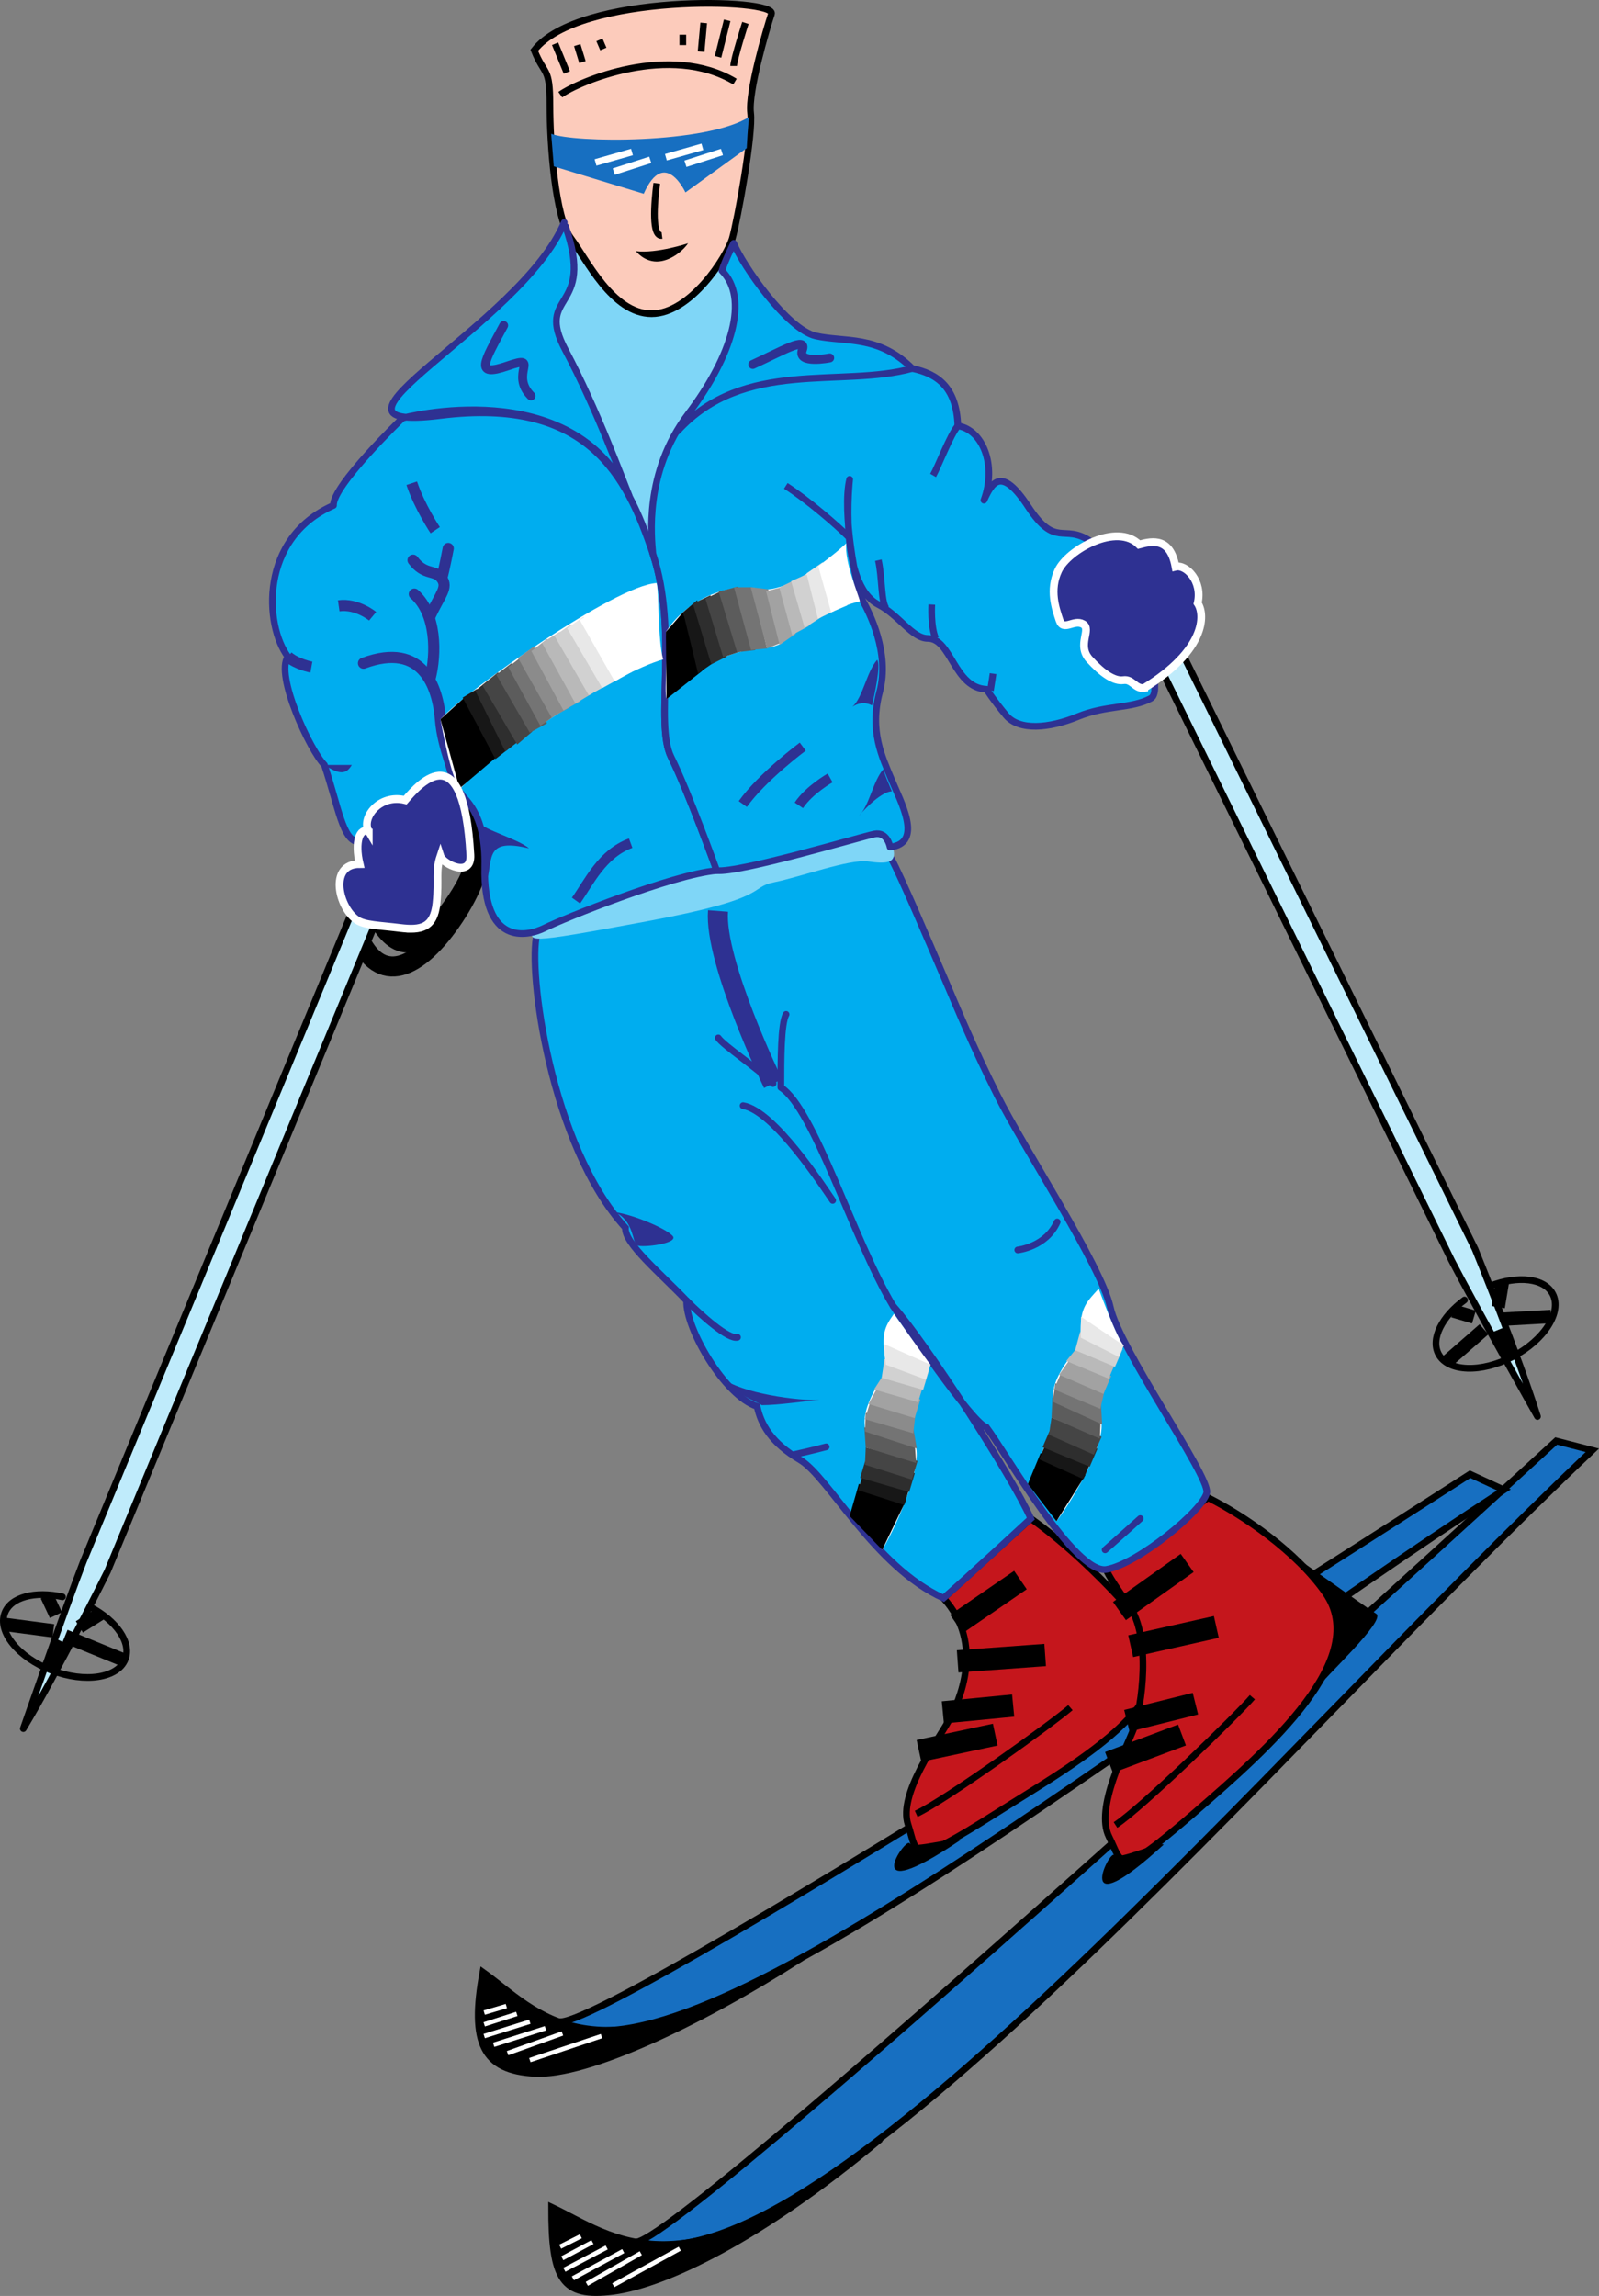 <svg xmlns="http://www.w3.org/2000/svg" width="143.534" height="205.995"><rect width="100%" height="100%" fill="#808080" stroke="none"/><path fill="none" stroke="#000" stroke-width="1.8" d="M40.469 72.96c3.746.585 3.277 5.03 0 9.71-3.277 4.68-6.668 5.735-8.539.82"/><path fill="none" stroke="#000" stroke-width="1.8" d="M33.684 81.967c1.168 1.988 3.07 5.168 7.254-1.05 4.797-7.137-1.172-7.372-1.172-7.372"/><path fill="#176fc1" d="M142.934 130.123c-29.106 27.547-69.031 75.403-85.711 71.02 5.898-1.555 82.469-71.856 82.469-71.856l3.242.836"/><path fill="none" stroke="#000" stroke-width=".6" d="M142.934 130.123c-29.106 27.547-69.031 75.403-85.711 71.02 5.898-1.555 82.469-71.856 82.469-71.856zm0 0"/><path d="M78.903 192.026c-10.625 8.875-19.2 12.945-23.844 13.554-4.649.61-5.559-1.129-5.543-7.55 5.465 2.57 11.637 8.37 29.387-6.004"/><path fill="none" stroke="#000" stroke-width=".6" d="M78.903 192.026c-10.625 8.875-19.2 12.945-23.844 13.554-4.649.61-5.559-1.129-5.543-7.55 5.465 2.57 11.637 8.37 29.387-6.004zm0 0"/><path fill="none" stroke="#fff" stroke-width=".4" d="m50.285 201.576 1.852-.933m-1.664 1.969 2.71-1.446m-2.523 2.481 3.801-2m-3.035 2.765 4.52-2.441m-3.27 2.941 4.848-2.754m-2.473 2.879 5.969-3.28"/><path fill="#176fc1" d="M135 133.674c-33.578 21.879-72.847 53.977-84.633 47.719 6.086-.469 81.59-49.125 81.59-49.125l3.043 1.406"/><path fill="none" stroke="#000" stroke-width=".6" d="M135 133.674c-33.578 21.879-72.847 53.977-84.633 47.719 6.086-.469 81.59-49.125 81.59-49.125zm0 0"/><path fill="#c5161c" d="m84.692 143.385 7.84-7.137c2.996 2.102 6.82 5.696 9.71 9.125 5.614 6.668-5.19 12.48-12.902 17.36-7.71 4.882-6.941 3.695-7.832.957-.894-2.735 2.664-7.528 3.633-9.274.973-1.746 3.293-6.937-.45-11.031"/><path fill="none" stroke="#000" stroke-linecap="round" stroke-linejoin="round" stroke-width=".6" d="m84.692 143.385 7.84-7.137c2.996 2.102 6.82 5.696 9.71 9.125 5.614 6.668-5.19 12.48-12.902 17.36-7.71 4.882-6.941 3.695-7.832.957-.894-2.735 2.664-7.528 3.633-9.274.973-1.746 3.293-6.937-.45-11.031zm0 0"/><path fill="#7fd6f7" d="M57.903 51.432h3.039s7.605-20.008 4.914-29.602c-.633-2.265-12.399-6.668-15.207-1.87-2.809 4.796-1.989 21.995 7.254 31.472"/><path fill="#fccbbb" d="M47.957 4.514c.938 2.34 1.407 1.406 1.407 4.914 0 3.512.464 10.062 1.87 11.934 1.403 1.875 3.743 6.785 7.255 6.785 3.507 0 6.785-5.145 7.253-6.785.465-1.637 1.872-9.36 1.637-11.23-.234-1.872 1.403-7.49 1.871-8.892.469-1.406-17.316-1.875-21.293 3.274"/><path fill="none" stroke="#000" stroke-width=".6" d="M47.957 4.514c.938 2.34 1.407 1.406 1.407 4.914 0 3.512.464 10.062 1.87 11.934 1.403 1.875 3.743 6.785 7.255 6.785 3.507 0 6.785-5.145 7.253-6.785.465-1.637 1.872-9.36 1.637-11.23-.234-1.872 1.403-7.49 1.871-8.892.469-1.406-17.316-1.875-21.293 3.274zm0 0"/><path fill="none" stroke="#000" stroke-width=".6" d="M50.297 8.494c1.637-1.171 9.828-4.683 15.676-1.171M49.828 3.928l1.055 2.574m.934-2.457.468 1.524m1.524-1.989.351.817m7.133-1.285v.933m1.875-1.988-.234 2.574m2.34-2.808-.82 3.277m2.456-3.043s-1.054 3.277-1.054 3.863"/><path fill="#176fc1" d="M49.477 12.002c1.992.82 13.922.938 17.785-1.52-.117.47-.234 2.81-.234 2.81l-5.5 3.976s-1.871-4.094-3.743.117l-8.074-2.457-.234-2.926"/><path fill="none" stroke="#fff" stroke-width=".6" d="m53.457 14.576 3.274-.937m-1.637 1.758 3.277-1.055m1.403-.234 3.277-.934m-1.523 1.52 3.277-1.055"/><path fill="#c5161c" d="M108.442 134.373c3.277 1.64 7.957 4.867 10.53 8.543 4.095 5.848-4.913 13.805-11.815 19.774-6.907 5.965-6.32 4.68-7.606 2.105-1.289-2.574 1.52-7.84 2.223-9.71.699-1.872 1.636-8.192-.469-11.118-2.106-2.922-1.988-3.156-1.988-3.156l9.125-6.438"/><path fill="none" stroke="#000" stroke-linecap="round" stroke-linejoin="round" stroke-width=".6" d="M108.442 134.373c3.277 1.64 7.957 4.867 10.53 8.543 4.095 5.848-4.913 13.805-11.815 19.774-6.907 5.965-6.32 4.68-7.606 2.105-1.289-2.574 1.52-7.84 2.223-9.71.699-1.872 1.636-8.192-.469-11.118-2.105-2.922-1.988-3.156-1.988-3.156zm0 0"/><path fill="#00adef" d="M48.192 83.838c-.82 3.16 1.203 18.922 7.953 26.32-.117 1.403 3.16 4.094 5.496 6.551-.117 2.457 3.394 8.54 6.32 9.477.348 1.637 1.285 3.273 3.86 4.797 2.574 1.52 6.668 9.593 12.87 12.402 1.637-1.406 7.84-7.137 7.84-7.137-1.64-3.746-9.457-15.824-12.382-19.101.933 1.402 7.117 10.558 8.402 10.91 1.754 2.34 7.957 13.223 10.766 12.754 2.808-.469 8.773-5.383 9.007-6.903.235-1.523-7.84-12.87-8.656-16.617-.82-3.742-7.84-14.41-10.14-19.015-2.25-4.5-3.575-7.758-4.75-10.5-1.5-3.5-3.887-9.118-4.762-10.723-.703-1.285-16.73 1.406-31.824 6.785"/><path fill="none" stroke="#2e3192" stroke-width=".6" d="M48.192 83.838c-.82 3.16 1.203 18.922 7.953 26.32-.117 1.403 3.16 4.094 5.496 6.551-.117 2.457 3.394 8.54 6.32 9.477.348 1.637 1.285 3.273 3.86 4.797 2.574 1.52 6.668 9.593 12.87 12.402 1.637-1.406 7.84-7.137 7.84-7.137-1.64-3.746-9.456-15.824-12.382-19.101.933 1.402 7.117 10.558 8.402 10.91 1.754 2.34 7.957 13.223 10.766 12.754 2.808-.469 8.773-5.383 9.008-6.903.234-1.523-7.84-12.87-8.657-16.617-.82-3.742-7.84-14.41-10.14-19.015-2.25-4.5-3.575-7.758-4.75-10.5-1.5-3.5-3.887-9.118-4.762-10.723-.703-1.285-16.73 1.406-31.824 6.785zm0 0"/><path fill="#7fd6f7" d="M47.957 83.139c-.468 1.402-1.23 1.625 10.063-.469 11.347-2.105 9.125-3.043 11.465-3.512 2.34-.468 6.785-2.105 8.425-1.87 1.637.234 2.34.117 2.34-.704 0-.816-1.172-3.156-1.172-3.156s-29.132 6.434-31.12 9.71"/><path fill="#00adef" stroke="#2e3192" stroke-linecap="round" stroke-linejoin="round" stroke-width=".6" d="M50.766 20.31c2.691 7.723-2.809 5.848 0 11.114 2.809 5.266 5.148 11.7 5.734 13.106-5.148-11.118-20.36-7.02-20.36-7.02s-6.315 6.082-6.202 7.836c-6.668 2.926-6.2 10.766-4.094 13.574-1.168 1.637 1.988 8.422 3.277 9.711 1.286 3.86 1.637 6.785 3.043 6.902 1.403.118 9.125-4.796 9.243-4.328.117.465 2.222 1.52 2.105 6.551-.164 7.05 3.742 6.317 5.383 5.5 1.637-.82 11.465-4.797 15.441-5.148 0 0-2.574-7.137-4.094-10.18-1.523-3.043.7-11.23-1.64-18.254-2.336-7.016-5.848-14.039-19.067-12.398C26.313 38.912 46.79 29.2 50.65 19.959"/><path fill="#00adef" d="M65.856 21.83c.82 1.989 4.8 7.723 7.37 8.309 2.575.582 5.618-.117 8.661 2.922 2.223.469 3.977 1.64 4.094 5.148 2.222.352 3.511 3.512 2.34 6.668.703-1.52 1.523-3.156 3.98.586 2.457 3.746 3.156 1.524 5.496 3.043 2.34 1.52 7.254 13.219 5.5 14.156-1.754.938-3.976.586-6.55 1.637-2.575 1.055-5.266 1.29-6.438-.117-1.168-1.402-1.754-2.34-1.754-2.34-2.926-.117-3.156-4.562-5.266-4.562-1.402 0-2.57-2.075-4.445-3.04-3.625-1.875-2.574-11.234-2.574-11.234-.703 2.809.586 9.828 1.172 10.883.582 1.05 2.457 4.68 1.52 8.187-.938 3.512.234 5.852 1.054 7.84.816 1.989 2.922 5.735-.117 6.086 0 0-.235-1.406-1.407-1.172-1.168.235-12.168 3.512-14.156 3.278 0 0-2.574-7.137-4.094-10.18-1.523-3.043.7-11.23-1.64-18.254-.113-1.402-.817-7.25 3.16-12.516 3.98-5.265 5.5-10.414 3.043-12.87.234-.821 1.05-2.458 1.05-2.458"/><path fill="none" stroke="#2e3192" stroke-linecap="round" stroke-linejoin="round" stroke-width=".6" d="M65.856 21.83c.82 1.989 4.8 7.723 7.37 8.309 2.575.582 5.618-.117 8.661 2.922 2.223.469 3.977 1.64 4.094 5.148 2.222.352 3.511 3.512 2.34 6.668.703-1.52 1.523-3.156 3.98.586 2.457 3.746 3.156 1.524 5.496 3.043 2.34 1.52 7.254 13.219 5.5 14.156-1.754.938-3.976.586-6.55 1.637-2.575 1.055-5.266 1.29-6.438-.117-1.168-1.402-1.754-2.34-1.754-2.34-2.926-.117-3.156-4.562-5.266-4.562-1.402 0-2.57-2.075-4.445-3.04-3.625-1.875-2.574-11.234-2.574-11.234-.703 2.809.586 9.828 1.172 10.883.582 1.05 2.457 4.68 1.52 8.187-.938 3.512.234 5.852 1.054 7.84.816 1.989 2.922 5.735-.117 6.086 0 0-.235-1.406-1.407-1.172-1.167.235-12.167 3.512-14.156 3.278 0 0-2.574-7.137-4.094-10.18-1.523-3.043.7-11.23-1.64-18.254-.113-1.402-.817-7.25 3.16-12.516 3.98-5.265 5.5-10.414 3.043-12.87.234-.821 1.05-2.458 1.05-2.458zm0 0"/><path fill="none" stroke="#2e3192" stroke-linecap="round" stroke-linejoin="round" stroke-width=".6" d="M60.828 38.678c5.965-6.55 14.739-3.86 21.059-5.617"/><path fill="none" stroke="#2e3192" stroke-linecap="round" stroke-linejoin="round" stroke-width=".8" d="M67.575 32.698c2.574-1.172 4.914-2.575 4.445-1.29-.465 1.29 2.457.704 2.457.704"/><path fill="#fff" stroke="#2e3192" stroke-width=".6" d="M76.153 48.155c-1.051-1.055-3.625-3.278-5.614-4.563M85.98 38.21c-.698.82-1.753 3.628-2.222 4.448m.234 14.622c-.468-1.051-.351-3.04-.351-3.04m5.266 7.72c.117-.7.234-1.52.234-1.52"/><path fill="none" stroke="#2e3192" stroke-width=".9" d="M66.676 72.139c1.754-2.457 5.383-5.149 5.383-5.149m-.352 5.266c.938-1.402 2.809-2.457 2.809-2.457"/><path fill="#2e3192" d="M76.516 63.412c.992-.644 1.754-.117 1.754-.117.234-.937.82-3.629.469-4.094-.938 1.051-1.286 3.391-2.223 4.211m.558 9.813c2.047-2.34 2.985-2.223 2.985-2.223-.352-.879-.527-1.172-.762-1.988-.937 1.05-1.289 3.39-2.223 4.21"/><path fill="#bfebfb" d="m132.414 112.084-28.07-57.12-2.098 1.03 28.07 57.125c2.094 4.043 7.696 13.97 7.696 13.97-1.766-5.61-5.598-15.005-5.598-15.005"/><path fill="none" stroke="#000" stroke-linecap="round" stroke-linejoin="round" stroke-width=".6" d="m132.414 112.084-28.07-57.12-2.098 1.03 28.07 57.125c2.094 4.043 7.696 13.97 7.696 13.97-1.766-5.61-5.598-15.005-5.598-15.005zm0 0"/><path fill="#2e3192" d="M102.711 61.725c-.816.117-1.05-.817-1.87-.7-.821.118-1.872-.585-3.044-1.87-1.168-1.29.235-2.692-.582-3.16-.82-.47-1.758.703-2.11-.352-.347-1.055-.933-2.692-.113-4.445.88-1.887 5.262-4.329 7.254-2.34 1.286-.352 2.805-.586 3.274 1.988.937-.234 2.457 1.285 1.988 3.277.703 1.051.703 4.211-4.797 7.602"/><path fill="none" stroke="#fff" stroke-width=".7" d="M102.711 61.725c-.816.117-1.05-.817-1.87-.7-.821.118-1.872-.585-3.044-1.87-1.168-1.29.235-2.692-.582-3.16-.82-.47-1.758.703-2.11-.352-.347-1.055-.933-2.692-.113-4.445.88-1.887 5.262-4.329 7.254-2.34 1.286-.352 2.805-.586 3.274 1.988.937-.234 2.457 1.285 1.988 3.277.703 1.051.703 4.211-4.797 7.602zm0 0"/><path fill="#bfebfb" d="m9.653 140.979 24.32-58.82-2.16-.895-24.324 58.82c-1.653 4.246-5.395 15.008-5.395 15.008 3.043-5.031 7.559-14.113 7.559-14.113"/><path fill="none" stroke="#000" stroke-linecap="round" stroke-linejoin="round" stroke-width=".6" d="m9.653 140.979 24.32-58.82-2.16-.895-24.324 58.82c-1.653 4.246-5.395 15.008-5.395 15.008 3.043-5.031 7.559-14.113 7.559-14.113zm0 0"/><path fill="none" stroke="#2e3192" stroke-width=".9" d="M56.614 75.65c-2.57.934-3.743 3.508-4.91 5.15"/><path stroke="#2e3192" d="M36.961 43.358c.7 2.105 2.106 4.21 2.106 4.21m-8.66 6.786c1.64-.23 3.043.937 3.043.937m-7.606 3.629c.82.7 2.106.934 2.106.934"/><path fill="#2e3192" d="M29.121 68.631c1.403.934 1.989.817 2.457 0"/><path fill="none" stroke="#2e3192" stroke-linecap="round" stroke-linejoin="round" d="M40.938 70.97c0-1.757-1.172-3.628-1.403-6.437-.234-2.808-1.523-7.02-6.906-5.03"/><path fill="none" stroke="#2e3192" stroke-linecap="round" stroke-linejoin="round" d="M38.598 60.908c.586-2.222.586-5.851-1.406-7.605"/><path fill="none" stroke="#2e3192" stroke-linecap="round" stroke-linejoin="round" d="M38.598 55.291c.937-1.988 1.637-2.574 1.05-3.394-.581-.817-1.519-.23-2.57-1.637m2.571 1.637c.234-.817.586-2.688.586-2.688"/><path fill="#2e3192" d="M43.746 78.924c.47-1.988-.117-3.742 3.743-2.805-.934-.82-3.977-1.64-4.563-2.34.469.7.82 5.145.82 5.145"/><path fill="none" stroke="#2e3192" stroke-width=".6" d="M78.844 50.26c.352 1.523.234 3.746.703 4.328"/><path fill="none" stroke="#2e3192" stroke-linecap="round" stroke-linejoin="round" stroke-width=".6" d="M66.703 99.201c2.805.47 7.223 7.329 8.043 8.5M70.563 91.01c-.469.82-.469 4.098-.469 6.555 3.043 1.988 6.426 13.496 10.055 19.582m14.75-7.512c-1 2.25-3.54 2.512-3.54 2.512M61.64 116.71c1.29 1.288 3.747 3.507 4.563 3.273m5.032 10.531c1.64-.352 2.925-.703 2.925-.703m25.04 9.242c.816-.7 3.156-2.805 3.156-2.805M69.395 97.22c-1.406-1.401-4.45-3.401-4.918-4.1"/><path fill="none" stroke="#2e3192" stroke-width="1.8" d="M64.453 81.733c-.351 4.562 4.942 15.488 4.942 15.488"/><path fill="#2e3192" d="M55.207 108.752c1.64.235 4.446 1.406 5.149 2.11.703.699-2.692 1.109-3.157.875-.468-.235-.253-2.157-1.992-2.985m13.173 17.321c1.523 0 3.792-.356 5.194-.473-1.753.117-7.136-.586-8.773-1.988 1.328 1.586 3.113 2.109 3.578 2.46"/><path fill="none" stroke="#000" stroke-linecap="round" stroke-linejoin="round" stroke-width=".6" d="M5.606 143.268c-2.453-.54-4.63.012-5.176 1.45-.656 1.706 1.238 4.015 4.227 5.16 2.984 1.14 5.937.683 6.59-1.024.57-1.492-.805-3.45-3.16-4.68"/><path fill="none" stroke="#000" stroke-width="1.2" d="m10.985 148.893-5.149-2.106m-1.519 2.805 1.172-2.34M.34 145.733l4.445.586m-.585-3.161.82 1.754m3.976-.117-1.87 1.172"/><path fill="none" stroke="#000" stroke-linecap="round" stroke-linejoin="round" stroke-width=".6" d="M131.461 116.639c-2.027 1.484-3.05 3.48-2.336 4.84.848 1.617 3.836 1.726 6.668.238 2.832-1.488 4.438-4.004 3.586-5.621-.742-1.418-3.12-1.676-5.597-.723"/><path fill="none" stroke="#000" stroke-width="1.2" d="m135.356 121.783-.985-2.421m-4.543 2.855 3.38-2.95m-2.758-1.647 1.855.546m2.543-3.066-.36 2.18m4.727.84-4.21.234"/><path d="M114.64 138.588c.704.235 8.661 5.38 3.395 13.102.82-1.168 6.434-6.317 5.5-6.903-.937-.586-8.425-5.964-8.894-6.199"/><path fill="none" stroke="#000" stroke-linecap="square" stroke-linejoin="bevel" stroke-width="2" d="m102.473 147.479 5.734-1.29m-6.082 7.958 4.211-1.051m-5.851 4.68 4.68-1.758m-3.86-12.051 4.445-3.156"/><path fill="none" stroke="#000" stroke-width=".6" d="M100.133 163.74c2.34-1.52 10.883-9.828 12.285-11.464"/><path fill="none" stroke="#000" stroke-linecap="square" stroke-linejoin="bevel" stroke-width="2" d="m86.961 148.987 5.86-.426m-7.191 4.98 4.32-.418m-6.481 3.762 4.89-1.043m-1.679-10.703 4.094-2.809"/><path fill="none" stroke="#000" stroke-width=".6" d="M82.242 162.737c2.54-1.16 12.215-8.11 13.844-9.524"/><path d="M71.778 175.776c-9 5.75-19.07 10.484-23.75 10.25-4.68-.235-5.852-2.762-4.68-9.078 4.914 3.507 9.594 10.292 28.43-1.172"/><path fill="none" stroke="#000" stroke-width=".6" d="M71.778 175.776c-9 5.75-19.07 10.484-23.75 10.25-4.68-.235-5.852-2.762-4.68-9.078 4.914 3.507 9.594 10.292 28.43-1.172zm0 0"/><path fill="none" stroke="#fff" stroke-width=".4" d="m43.465 180.573 1.988-.586m-1.988 1.64 2.926-.937m-2.926 1.988 4.094-1.285m-3.246 2.067 4.652-1.485m-3.402 2.235 4.922-1.766m-2.922 2.39 6.433-2.156"/><path d="M104.465 165.494c-.703-.23-3.98 1.407-4.45.938-.464-.469-3.858 6.668 4.45-.938m-18.281-.382c-.66-.336-4.14.8-4.535.265-.395-.531-4.805 6.028 4.535-.265M57.082 22.533c1.871.235 4.68-.703 4.68-.703-.469.703-1.637 1.637-2.809 1.637-1.168 0-1.87-.934-1.87-.934"/><path fill="none" stroke="#000" stroke-width=".6" d="M58.953 16.448c-.234 1.875-.464 4.796.47 4.68"/><path fill="none" stroke="#2e3192" stroke-linecap="round" stroke-linejoin="round" stroke-width=".8" d="M45.211 29.201c-1.754 3.278-2.691 4.68.352 3.63 3.043-1.055.117.699 2.105 2.687"/><path fill="#fff" d="M79.192 139.053c1.402-2.34 3.742-7.836 2.925-9.477-.82-1.636.934-5.73 1.403-7.136-.469-.586-3.274-4.563-3.274-4.563-.937 1.29-1.054 1.871-.82 3.863.234 1.989-.469 1.872-1.289 3.743-.816 1.87-.465 2.34-.348 4.21.118 1.872-1.523 6.32-1.523 6.32.586.118 2.926 3.04 2.926 3.04"/><path d="m79.192 139.053-2.926-3.04.832-2.878 4.21 1.52-2.116 4.398"/><path fill="#171717" d="m77.535 132.022 4.145 1.332-.504 1.68-4.148-1.333.507-1.68"/><path fill="#2e2e2e" d="m77.719 130.908 4.398 1.27-.503 1.684-4.399-1.274.504-1.68"/><path fill="#454545" d="m77.711 129.865 4.656 1.204-.507 1.68-4.211-1.333.062-1.55"/><path fill="#5c5c5c" d="m77.594 128.06 4.523 1.516.118 1.684-4.524-1.395-.117-1.804"/><path fill="#747474" d="m77.715 126.76 4.274 1.395.304 1.804-4.644-1.52.066-1.679"/><path fill="#8b8b8b" d="m78.153 125.647 4.023 1.207-.195 1.742-4.336-1.266.508-1.683"/><path fill="#a2a2a2" d="m78.84 124.35 3.774 1.207-.508 1.68-4.149-1.27.883-1.617"/><path fill="#b9b9b9" d="m79.34 123.3 3.582.831-.508 1.68-3.957-1.145.883-1.367"/><path fill="#d1d1d1" d="m79.399 121.936 3.972 1.082-.507 1.68-3.723-1.079.258-1.683"/><path fill="#e8e8e8" d="m79.336 120.576 4.184 1.864-.418 1.336-3.586-1.332-.18-1.868"/><path fill="#fff" d="M94.832 136.487c1.657-2.168 4.598-7.368 3.97-9.09-.634-1.719 1.444-5.34 2.07-6.684-.594-.562-2.247-5.09-2.247-5.09-1.074 1.176-1.629 1.68-1.62 3.684.007 2.004-.677 1.808-1.7 3.578-1.023 1.766-.727 2.273-.82 4.145-.094 1.875-2.22 6.109-2.22 6.109.571.18 2.567 3.348 2.567 3.348"/><path d="m94.832 136.487-2.566-3.348 1.148-2.77 4.016 1.98-2.598 4.138"/><path fill="#171717" d="m93.973 129.315 3.973 1.785-.692 1.613-3.972-1.785.69-1.613"/><path fill="#2e2e2e" d="m94.282 128.229 4.23 1.754-.695 1.613-4.227-1.754.692-1.613"/><path fill="#454545" d="m94.39 127.19 4.493 1.718-.695 1.61-4.031-1.793.234-1.535"/><path fill="#5c5c5c" d="m94.473 125.385 4.328 2.012-.074 1.687-4.336-1.894.082-1.805"/><path fill="#747474" d="m94.742 124.104 4.09 1.867.102 1.828-4.445-2.031.253-1.664"/><path fill="#8b8b8b" d="m95.301 123.05 3.863 1.651-.39 1.707-4.164-1.746.691-1.613"/><path fill="#a2a2a2" d="m96.13 121.834 3.612 1.625-.69 1.61-3.981-1.727 1.058-1.508"/><path fill="#b9b9b9" d="m96.742 120.85 3.47 1.226-.692 1.614-3.809-1.582 1.031-1.258"/><path fill="#d1d1d1" d="m96.957 119.502 3.825 1.52-.696 1.613-3.574-1.492.445-1.64"/><path fill="#e8e8e8" d="m97.043 118.143 3.828 2.57-.445 1.031-3.414-1.726.031-1.875"/><path fill="#fff" d="M39.535 64.533c2.457-2.691 15.657-11.988 19.399-12.222.234.586.094 5.09.59 6.851C55.43 60.33 44.739 66.99 41.23 70.854c-.235-.586-.762-1.29-1.696-6.32"/><path d="m41.25 70.74-1.715-6.207 2.399-2.164 2.758 5.454-3.442 2.917"/><path fill="#171717" d="m42.817 61.81 3.132 5.141-1.476 1.157-2.945-5.516 1.289-.781"/><path fill="#2e2e2e" d="m43.887 60.998 2.82 5.39-1.351 1.036-2.696-5.453 1.227-.973"/><path fill="#454545" d="m44.707 60.315 3.07 5.328-1.35 1.156-3.134-5.328 1.414-1.156"/><path fill="#5c5c5c" d="m45.903 59.506 3.195 5.387-1.54.847-3.007-5.203 1.352-1.03"/><path fill="#747474" d="m47.035 58.756 2.946 5.328-1.477 1.031-2.883-5.261 1.414-1.098"/><path fill="#8b8b8b" d="m47.918 58.01 3.133 5.512-1.539.847-3.008-5.328 1.414-1.031"/><path fill="#a2a2a2" d="m49.11 57.323 3.01 5.577-1.539.847L47.7 58.42l1.41-1.097"/><path fill="#b9b9b9" d="m50.242 56.701 3.012 5.454-1.601.968-3.008-5.453 1.597-.969"/><path fill="#d1d1d1" d="m51.25 56.018 3.133 5.515-1.535.844-3.074-5.328 1.476-1.031"/><path fill="#e8e8e8" d="m52.383 55.33 3.219 5.559-1.54.848-3.152-5.372 1.473-1.035"/><path fill="#fff" d="M55.176 61.131 52.04 55.62l1.54-.847 3.132 5.515-1.535.844m4.597-4.434c1.87-2.926 5.617-4.45 8.425-3.864 2.805.586 7.766-4.086 7.766-4.086-.187 1.653 1.11 4.617 1.227 5.203-2.106.47-4.899 2.043-6.77 3.563-1.875 1.523-4.387-.875-10.59 5.207-.234-.703.176-4.856-.058-6.023"/><path d="m59.832 62.72-.058-6.022 1.547-1.774 1.726 5.258-3.215 2.539"/><path fill="#171717" d="m62.582 53.858 1.528 5.562-1.45 1-1.34-5.496 1.262-1.066"/><path fill="#2e2e2e" d="m63.77 53.412 1.469 5.496-1.391.692-1.652-5.438 1.574-.75"/><path fill="#454545" d="m64.895 52.963 1.531 5.5-1.512.5-1.59-5.25 1.57-.75"/><path fill="#5c5c5c" d="m66.211 52.639 1.59 5.687-1.637.188-1.652-5.438 1.7-.437"/><path fill="#747474" d="m67.524 52.69 1.332 5.492-1.442.137-1.527-5.63h1.637"/><path fill="#8b8b8b" d="m68.961 52.87 1.281 4.75-1.386.562-1.469-5.5 1.574.187"/><path fill="#a2a2a2" d="m70.465 52.608.965 4.25-1.45 1-1.214-4.813 1.7-.437"/><path fill="#b9b9b9" d="m71.465 51.97 1.152 4.188-1.511.813-1.153-4.25 1.512-.75"/><path fill="#d1d1d1" d="m72.84 51.334 1.031 3.938-1.64 1.066-1.215-4.191 1.824-.813"/><path fill="#e8e8e8" d="m73.844 50.451 1.027 4.375-1.449.688-1.027-4.063 1.449-1"/><path fill="#fff" d="m74.61 54.94-1.153-4.125 1.45-1.125 1.152 4.625-1.45.625"/><path fill="#2e3192" d="M33.098 74.596c-.816-.352-1.285.937-.816 2.926-2.81 0-1.891 3.93-.235 5.031.7.469 1.988.469 3.86.703 1.87.234 3.042 0 3.277-2.223.234-2.226-.117-2.808.351-4.214.23.703 2.805 1.988 2.688-.118-.598-10.761-4.445-6.55-5.848-4.914-2.34-.582-3.98 1.641-3.277 2.809"/><path fill="none" stroke="#fff" stroke-width=".7" d="M33.098 74.596c-.816-.352-1.285.937-.816 2.926-2.81 0-1.891 3.93-.235 5.031.7.469 1.988.469 3.86.703 1.87.234 3.043 0 3.277-2.223.234-2.226-.117-2.808.351-4.214.23.703 2.805 1.988 2.688-.118-.598-10.761-4.445-6.55-5.848-4.914-2.34-.582-3.98 1.641-3.277 2.809zm0 0"/></svg>
